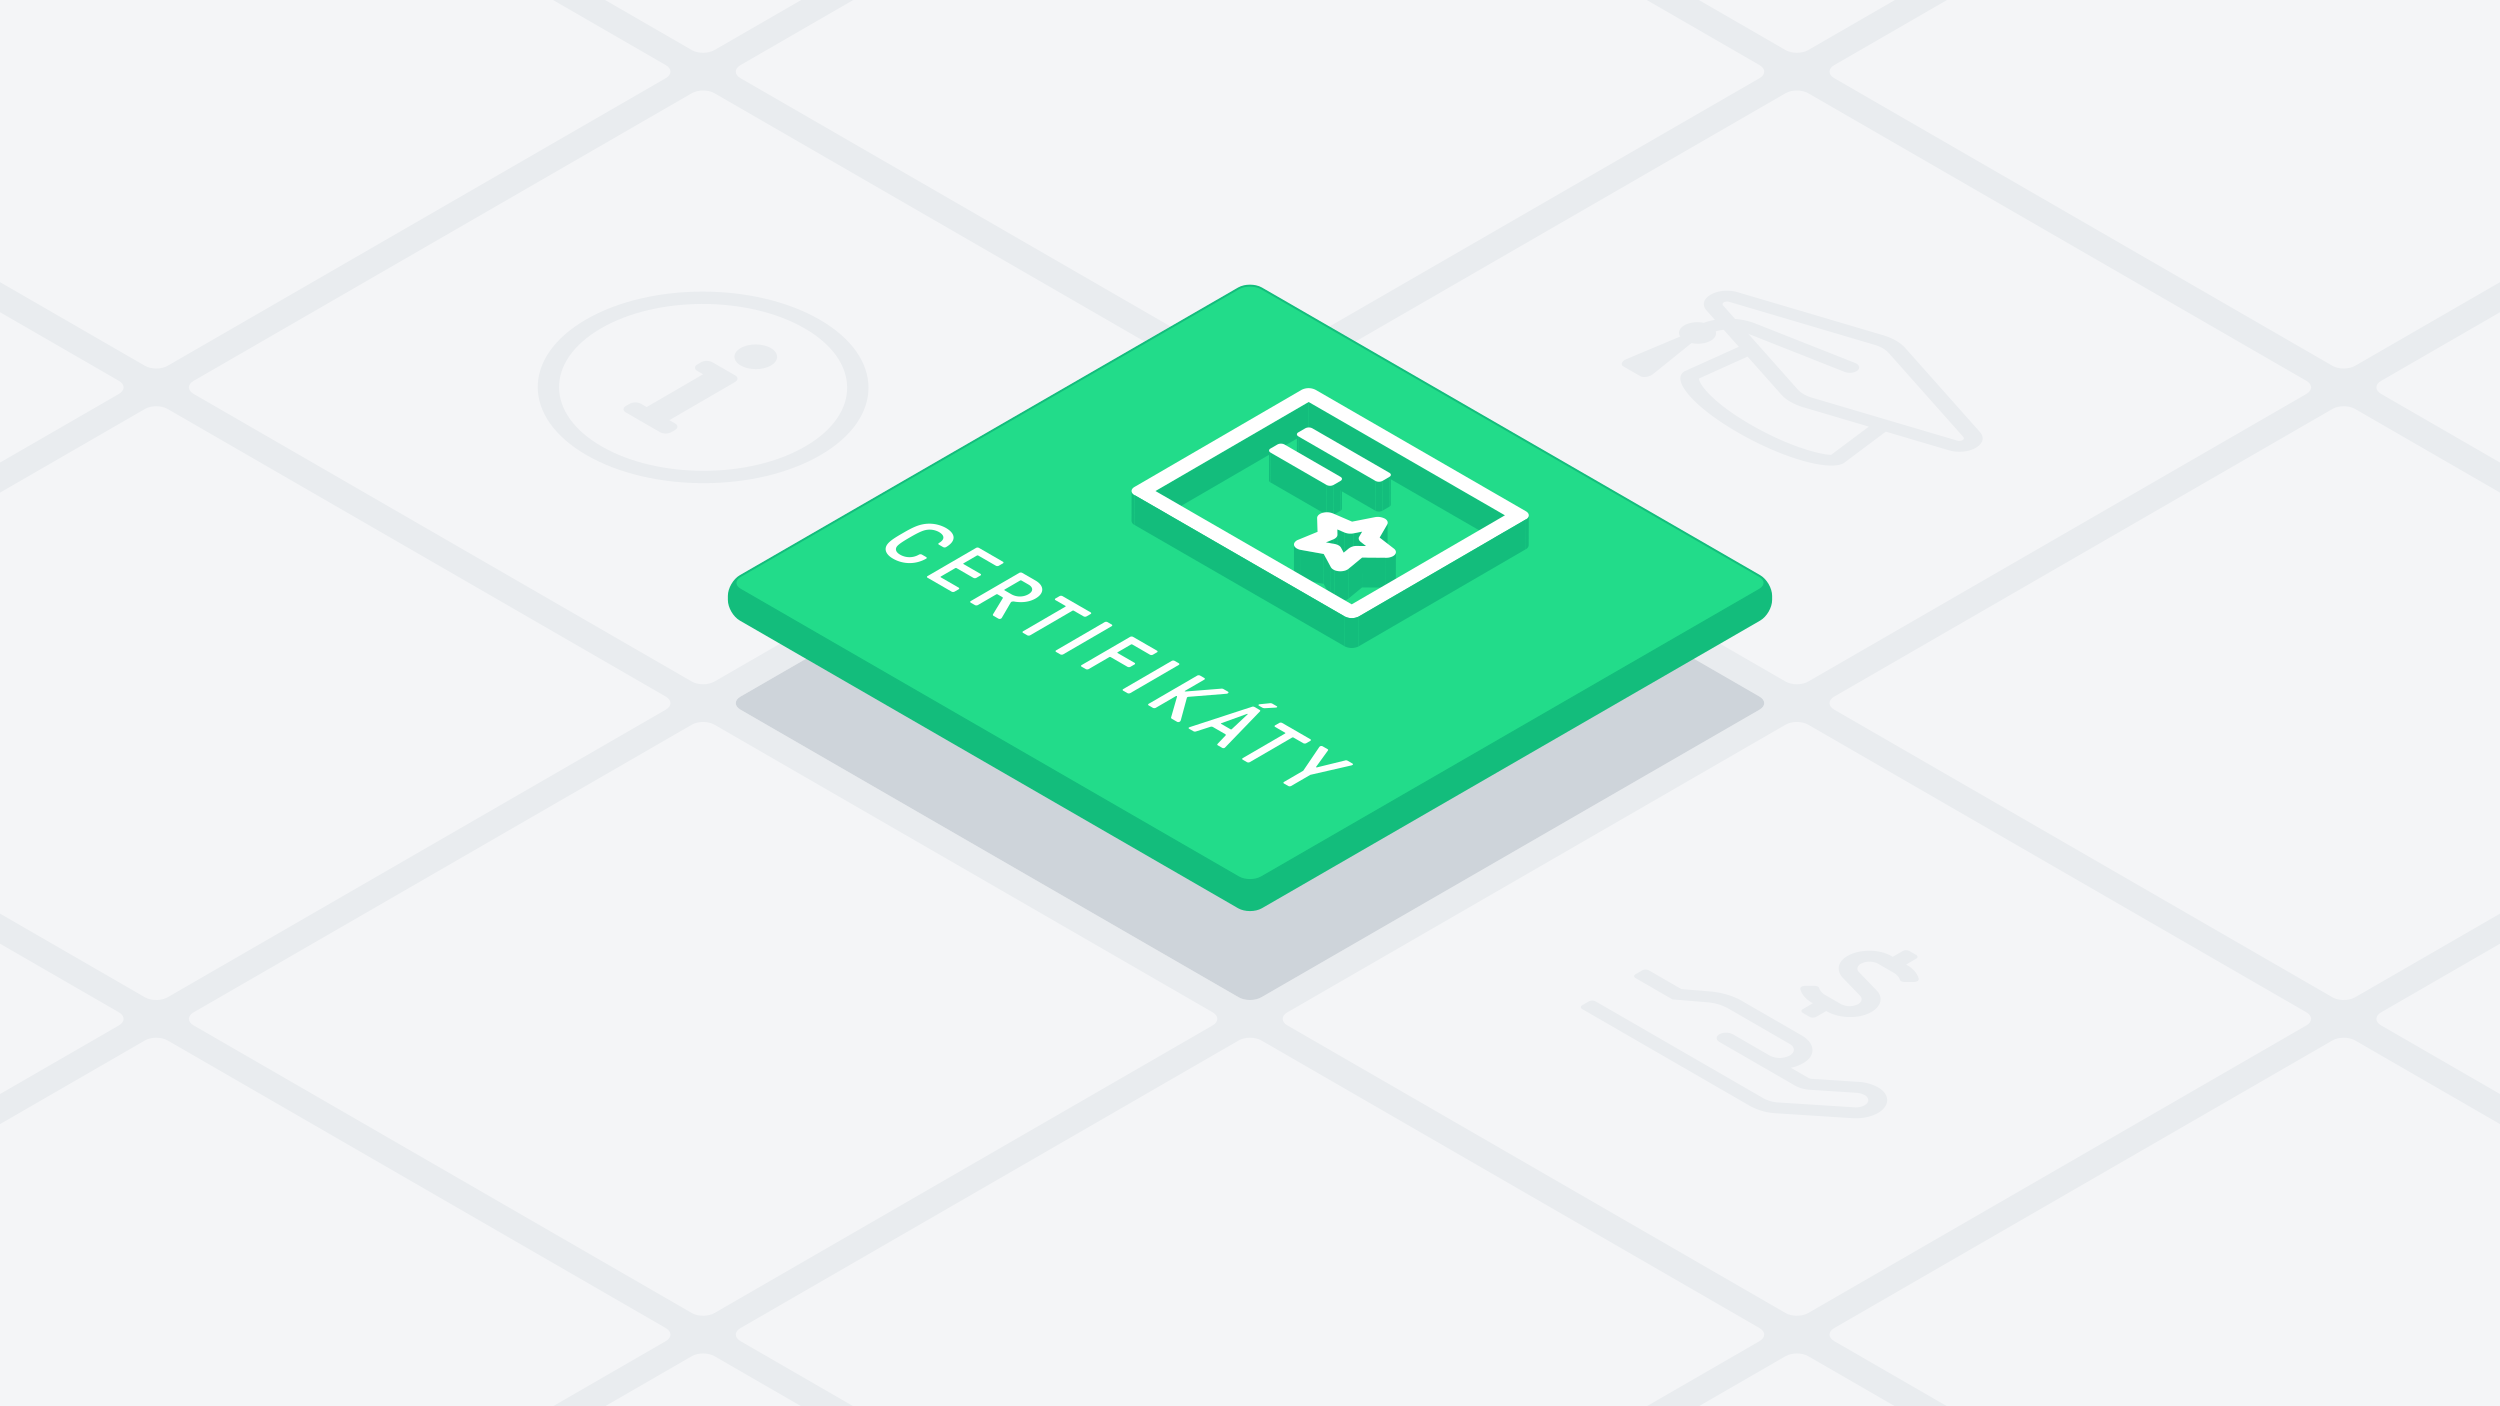 <svg xmlns="http://www.w3.org/2000/svg" viewBox="0 0 1920 1080"><defs><style>.cls-1{fill:#e9ecef;}.cls-2{fill:#f4f5f7;}.cls-3{fill:#ced4da;}.cls-4{fill:#13bd7c;}.cls-5,.cls-7{fill:none;stroke:#13bd7c;stroke-miterlimit:10;}.cls-5{stroke-width:2px;}.cls-6{fill:#22dc8a;}.cls-8{isolation:isolate;}.cls-9{fill:#fff;}</style></defs><g id="Background"><rect class="cls-1" x="-20" y="-20" width="1960" height="1120"/></g><g id="_L_Tile_Grid" data-name="[L] Tile Grid"><path class="cls-2" d="M951.34,765.94c4.763,2.75,12.557,2.75,17.32,0L1351.34,545c4.763-2.75,4.763-7.25,0-10L968.66,314.06c-4.763-2.75-12.557-2.75-17.32,0L568.66,535c-4.763,2.75-4.763,7.25,0,10Z"/><path class="cls-2" d="M531.34,523.453c4.763,2.75,12.557,2.75,17.32,0l382.68-220.94c4.763-2.75,4.763-7.25,0-10L548.66,71.573c-4.763-2.75-12.557-2.75-17.32,0L148.66,292.513c-4.763,2.75-4.763,7.25,0,10Z"/><path class="cls-2" d="M111.34,280.966c4.763,2.75,12.557,2.75,17.32,0L511.34,60.025c4.763-2.75,4.763-7.25,0-10L128.66-170.914c-4.763-2.75-12.557-2.75-17.32,0L-271.34,50.026c-4.763,2.75-4.763,7.25,0,10Z"/><path class="cls-2" d="M1371.34,1008.427c4.763,2.75,12.557,2.75,17.32,0l382.68-220.94c4.763-2.75,4.763-7.25,0-10l-382.68-220.94c-4.763-2.75-12.557-2.75-17.32,0L988.66,777.487c-4.763,2.75-4.763,7.25,0,10Z"/><path class="cls-2" d="M1791.34,1250.915c4.763,2.75,12.557,2.75,17.32,0l382.68-220.941c4.763-2.75,4.763-7.25,0-10l-382.68-220.94c-4.763-2.75-12.557-2.75-17.32,0l-382.68,220.941c-4.763,2.75-4.763,7.25,0,10Z"/><path class="cls-2" d="M531.34,1008.428c4.763,2.75,12.557,2.75,17.32,0L931.34,787.487c4.763-2.75,4.763-7.25,0-10L548.66,556.547c-4.763-2.75-12.557-2.75-17.32,0L148.66,777.488c-4.763,2.75-4.763,7.25,0,10Z"/><path class="cls-2" d="M111.34,765.941c4.763,2.75,12.557,2.75,17.32,0L511.34,545c4.763-2.75,4.763-7.25,0-10L128.66,314.06c-4.763-2.75-12.557-2.75-17.32,0L-271.34,535c-4.763,2.75-4.763,7.25,0,10Z"/><path class="cls-2" d="M-308.66,523.453c4.763,2.75,12.557,2.75,17.32,0L91.34,302.513c4.763-2.75,4.763-7.25,0-10L-291.34,71.573c-4.763-2.75-12.557-2.75-17.32,0l-382.68,220.94c-4.763,2.75-4.763,7.25,0,10Z"/><path class="cls-2" d="M951.34,1250.915c4.763,2.75,12.557,2.75,17.32,0l382.68-220.941c4.763-2.75,4.763-7.25,0-10L968.66,799.035c-4.763-2.75-12.557-2.75-17.32,0l-382.68,220.94c-4.763,2.75-4.763,7.25,0,10Z"/><path class="cls-2" d="M1371.34,1493.4c4.763,2.75,12.557,2.75,17.32,0l382.68-220.94c4.763-2.75,4.763-7.25,0-10l-382.68-220.94c-4.763-2.75-12.557-2.75-17.32,0l-382.68,220.94c-4.763,2.75-4.763,7.25,0,10Z"/><path class="cls-2" d="M111.34,1250.915c4.763,2.75,12.557,2.75,17.32,0l382.68-220.94c4.763-2.75,4.763-7.25,0-10L128.66,799.035c-4.763-2.75-12.557-2.75-17.32,0l-382.68,220.94c-4.763,2.75-4.763,7.25,0,10Z"/><path class="cls-2" d="M-308.66,1008.428c4.763,2.75,12.557,2.75,17.32,0L91.34,787.488c4.763-2.75,4.763-7.25,0-10l-382.68-220.94c-4.763-2.75-12.557-2.75-17.32,0l-382.68,220.94c-4.763,2.75-4.763,7.25,0,10Z"/><path class="cls-2" d="M531.34,1493.4c4.763,2.75,12.557,2.75,17.32,0l382.68-220.941c4.763-2.75,4.763-7.25,0-10l-382.68-220.94c-4.763-2.75-12.557-2.75-17.32,0l-382.68,220.94c-4.763,2.75-4.763,7.25,0,10Z"/><path class="cls-2" d="M1371.34,523.453c4.763,2.75,12.557,2.75,17.32,0l382.68-220.94c4.763-2.75,4.763-7.25,0-10L1388.66,71.573c-4.763-2.75-12.557-2.75-17.32,0L988.66,292.513c-4.763,2.75-4.763,7.25,0,10Z"/><path class="cls-2" d="M951.34,280.966c4.763,2.75,12.557,2.75,17.32,0L1351.34,60.025c4.763-2.75,4.763-7.25,0-10L968.66-170.914c-4.763-2.75-12.557-2.75-17.32,0L568.66,50.026c-4.763,2.75-4.763,7.25,0,10Z"/><path class="cls-2" d="M531.34,38.479c4.763,2.75,12.557,2.75,17.32,0L931.34-182.462c4.763-2.75,4.763-7.25,0-10L548.66-413.4c-4.763-2.75-12.557-2.75-17.32,0L148.66-192.461c-4.763,2.75-4.763,7.25,0,10Z"/><path class="cls-2" d="M1791.34,765.94c4.763,2.75,12.557,2.75,17.32,0L2191.34,545c4.763-2.75,4.763-7.25,0-10L1808.66,314.06c-4.763-2.75-12.557-2.75-17.32,0L1408.66,535c-4.763,2.75-4.763,7.25,0,10Z"/><path class="cls-2" d="M2211.34,1008.428c4.763,2.75,12.557,2.75,17.32,0l382.68-220.941c4.763-2.75,4.763-7.25,0-10l-382.68-220.94c-4.763-2.75-12.557-2.75-17.32,0l-382.68,220.94c-4.763,2.75-4.763,7.25,0,10Z"/><path class="cls-2" d="M1791.34,280.966c4.763,2.75,12.557,2.75,17.32,0L2191.34,60.025c4.763-2.75,4.763-7.25,0-10L1808.66-170.914c-4.763-2.75-12.557-2.75-17.32,0L1408.66,50.026c-4.763,2.75-4.763,7.25,0,10Z"/><path class="cls-2" d="M1371.34,38.479c4.763,2.75,12.557,2.75,17.32,0l382.68-220.941c4.763-2.75,4.763-7.25,0-10L1388.66-413.4c-4.763-2.75-12.557-2.75-17.32,0L988.66-192.461c-4.763,2.75-4.763,7.25,0,10Z"/><path class="cls-2" d="M2211.34,523.453c4.763,2.75,12.557,2.75,17.32,0l382.68-220.94c4.763-2.75,4.763-7.25,0-10L2228.66,71.573c-4.763-2.75-12.557-2.75-17.32,0l-382.68,220.94c-4.763,2.75-4.763,7.25,0,10Z"/></g><g id="_L_Central_Tile" data-name="[L] Central Tile"><path class="cls-3" d="M951.34,765.94c4.763,2.75,12.557,2.75,17.32,0L1351.34,545c4.763-2.75,4.763-7.25,0-10L968.66,314.06c-4.763-2.75-12.557-2.75-17.32,0L568.66,535c-4.763,2.75-4.763,7.25,0,10Z"/><path class="cls-4" d="M951.34,696.658c4.763,2.75,12.557,2.75,17.32,0l382.68-220.94c4.763-2.75,8.66-9.5,8.66-15v-3.094c0-5.5-3.9-12.25-8.66-15L968.66,221.684c-4.763-2.75-12.557-2.75-17.32,0L568.66,442.624c-4.763,2.75-8.66,9.5-8.66,15v3.094c0,5.5,3.9,12.25,8.66,15Z"/><path class="cls-5" d="M951.34,696.658c4.763,2.75,12.557,2.75,17.32,0l382.68-220.94c4.763-2.75,8.66-9.5,8.66-15v-3.094c0-5.5-3.9-12.25-8.66-15L968.66,221.684c-4.763-2.75-12.557-2.75-17.32,0L568.66,442.624c-4.763,2.75-8.66,9.5-8.66,15v3.094c0,5.5,3.9,12.25,8.66,15Z"/><path class="cls-6" d="M951.34,673.564c4.763,2.75,12.557,2.75,17.32,0l382.68-220.94c4.763-2.75,4.763-7.25,0-10L968.66,221.684c-4.763-2.75-12.557-2.75-17.32,0L568.66,442.624c-4.763,2.75-4.763,7.25,0,10Z"/><path class="cls-7" d="M951.34,673.564c4.763,2.75,12.557,2.75,17.32,0l382.68-220.94c4.763-2.75,4.763-7.25,0-10L968.66,221.684c-4.763-2.75-12.557-2.75-17.32,0L568.66,442.624c-4.763,2.75-4.763,7.25,0,10Z"/></g><g id="Icon"><path class="cls-1" d="M568.88,280.729c-6.423-3.708-6.457-9.717-.075-13.425s16.754-3.708,23.177,0,6.451,9.72.076,13.425S575.3,284.437,568.88,280.729Z"/><path class="cls-1" d="M518.429,325.2c2.407,1.389,2.42,3.645.028,5.035l-2.886,1.677a9.582,9.582,0,0,1-8.693,0L480.714,316.81c-2.407-1.389-2.42-3.645-.028-5.035l2.886-1.677a9.582,9.582,0,0,1,8.693,0l4.361,2.517,43.317-25.173-4.361-2.518c-2.407-1.389-2.419-3.645-.028-5.035l2.886-1.677a9.582,9.582,0,0,1,8.693,0l17.443,10.07c2.407,1.39,2.42,3.646.028,5.036l-50.536,29.368Z"/><path class="cls-1" d="M629.521,245.489c49.762,28.73,50.011,75.324.586,104.047-49.452,28.738-129.866,28.731-179.628,0s-50.037-75.309-.586-104.047C499.319,216.766,579.759,216.759,629.521,245.489ZM462.03,342.824c43.377,25.044,113.386,25.025,156.45,0,43.292-25.158,42.587-65.74-.51-90.622-43.384-25.047-113.418-25.006-156.45,0-43.115,25.056-42.817,65.608.51,90.622"/><path class="cls-1" d="M1449.328,844.071c.38,4.143-2.385,8.176-7.543,10.981s-12.164,4.162-19.224,3.716l-58.276-3.753a47.017,47.017,0,0,1-20.231-5.61L1215.16,774.989c-1.411-.815-1.424-2.153-.016-2.972l5.112-2.971a5.694,5.694,0,0,1,5.136,0l128.894,74.417a26.8,26.8,0,0,0,11.555,3.233l58.245,3.734c5.87.391,11.06-2.322,10.715-5.887a4.834,4.834,0,0,0-2.744-3.5,15.274,15.274,0,0,0-6.4-1.784l-35.556-2.3a27.231,27.231,0,0,1-11.562-3.237l-57.992-33.482c-2.828-1.632-2.843-4.309-.034-5.942a11.357,11.357,0,0,1,10.265,0l28.323,16.352a16.92,16.92,0,0,0,15.394,0c4.256-2.473,4.228-6.451-.05-8.921l-47.208-27.255a40.127,40.127,0,0,0-16.452-4.759l-26.346-2.175-28.323-16.352c-1.411-.814-1.424-2.152-.017-2.971l5.113-2.971a5.694,5.694,0,0,1,5.136,0l24.881,14.366,21.558,1.784c9.34.763,17.984,3.269,24.681,7.136l46.4,26.791c9.073,5.238,10.985,13.676,3.35,19.6a28.631,28.631,0,0,1-11.872,5.109l13.388,7.73a6.711,6.711,0,0,0,2.894.818l35.587,2.285a35.109,35.109,0,0,1,15.041,4.173C1446.334,837.383,1448.981,840.54,1449.328,844.071Z"/><path class="cls-1" d="M1415.541,751.263c-4.935-5.113-4.647-11.611,1.774-16.09,9.046-6.337,25.335-6.669,35.181-.985l1.124.649,7.675-4.46a5.673,5.673,0,0,1,5.135,0l5.146,2.971c1.418.818,1.425,2.152.017,2.971l-7.675,4.46.453.262c5.05,2.915,8.215,6.631,9.2,10.645.3,1.283-1.329,2.452-3.576,2.455l-7.312,0a5.392,5.392,0,0,1-2.659-.605,1.747,1.747,0,0,1-.882-.991c-.591-2.083-2.3-4.033-4.938-5.555l-11.875-6.857a14.5,14.5,0,0,0-13.148,0c-2.912,1.692-3.539,4.328-1.5,6.429l13.616,14.122c6.388,6.65,2.333,15.493-10.38,19.117-9.29,2.639-20.562,1.172-27.9-3.063l-.454-.262-7.668,4.456a5.678,5.678,0,0,1-5.136,0l-5.146-2.971c-1.417-.818-1.425-2.16-.017-2.978l7.669-4.457-.447-.258c-5.056-2.919-8.221-6.635-9.173-10.668-.287-1.283,1.342-2.451,3.582-2.451h7.319a5.354,5.354,0,0,1,2.646.6,1.766,1.766,0,0,1,.888,1c.584,2.079,2.3,4.029,4.938,5.555l11.875,6.856a14.528,14.528,0,0,0,13.155,0c2.9-1.688,3.533-4.331,1.5-6.429Z"/><path class="cls-1" d="M1520.589,331.8c3.651,4.113,2.411,8.865-3.158,12.1s-13.768,3.971-20.876,1.866L1448.306,331.5,1416,355.66c-11.177,6.495-47.587-4.032-81.329-23.514s-52.037-40.537-40.86-47.032l41.6-18.793-11.554-13a33.5,33.5,0,0,0-6.141,1.143c.682,2.532-.391,5.182-3.746,7.132-4.022,2.338-9.842,2.931-14.894,1.9l-29.63,23.869c-2.641,2.134-7.391,2.86-9.76,1.493l-12.967-7.487c-2.363-1.364-1.124-4.117,2.545-5.658l41.116-17.237c-1.805-2.923-.8-6.3,3.222-8.634s9.8-2.919,14.837-1.905a50.318,50.318,0,0,1,8.6-2.289l-6.417-7.225c-3.657-4.111-2.417-8.862,3.152-12.1s13.768-3.97,20.882-1.869L1446.069,257.4a46.42,46.42,0,0,1,10,4.2,29.254,29.254,0,0,1,7.281,5.78Zm-17.559,6.565c3.327.98,6.39-.992,4.789-2.791l-57.237-64.424a18.582,18.582,0,0,0-4.652-3.686,29.248,29.248,0,0,0-6.349-2.665l-111.407-32.943c-3.136-.929-6.487.87-4.789,2.783l9.171,10.329a53.519,53.519,0,0,1,15.216,3.354l76.926,30.422a7.6,7.6,0,0,1,1.016.485c2.368,1.368,2.861,3.611.888,5.288-2.236,1.9-6.694,2.381-9.973,1.084l-73.954-29.243,37.947,42.712a18.619,18.619,0,0,0,4.633,3.679,29.451,29.451,0,0,0,6.361,2.669l111.414,32.947m-158.243-12.1c29.925,17.277,54.535,23.13,61.541,23.031l28.949-21.646-50.13-14.825a46.334,46.334,0,0,1-10.042-4.225,26.822,26.822,0,0,1-7.241-5.754l-25.759-28.988L1304.831,290.7c-.155,4.055,10.031,18.291,39.956,35.569"/><g class="cls-8"><polygon class="cls-4" points="1005.051 308.714 1004.986 331.641 887.314 400.024 887.379 377.098 1005.051 308.714"/><path class="cls-4" d="M995.97,356.5l.065-22.927a1.893,1.893,0,0,0,1.114,1.563l-.065,22.926A1.893,1.893,0,0,1,995.97,356.5Z"/><path class="cls-4" d="M974.575,368.931l.065-22.926a1.889,1.889,0,0,0,1.114,1.562l-.065,22.927A1.891,1.891,0,0,1,974.575,368.931Z"/><polygon class="cls-4" points="1155.799 395.749 1155.734 418.675 1004.986 331.641 1005.051 308.714 1155.799 395.749"/><path class="cls-4" d="M1068.187,364.68l-.065,22.926a1.877,1.877,0,0,1-1.1,1.54l.065-22.927A1.877,1.877,0,0,0,1068.187,364.68Z"/><polygon class="cls-4" points="1067.092 366.219 1067.027 389.146 1061.673 392.257 1061.738 369.33 1067.092 366.219"/><polygon class="cls-4" points="1056.373 369.327 1056.308 392.253 997.084 358.06 997.149 335.134 1056.373 369.327"/><path class="cls-4" d="M1030.638,367.788l-.065,22.926a1.875,1.875,0,0,1-1.1,1.539l.065-22.926A1.875,1.875,0,0,0,1030.638,367.788Z"/><path class="cls-4" d="M1061.738,369.33l-.065,22.927a5.944,5.944,0,0,1-5.365,0l.065-22.926A5.941,5.941,0,0,0,1061.738,369.33Z"/><polygon class="cls-4" points="1029.543 369.327 1029.478 392.253 1024.124 395.365 1024.189 372.438 1029.543 369.327"/><polygon class="cls-4" points="1018.824 372.434 1018.759 395.361 975.689 370.494 975.754 347.567 1018.824 372.434"/><path class="cls-4" d="M1024.189,372.438l-.065,22.927a5.944,5.944,0,0,1-5.365,0l.065-22.927A5.938,5.938,0,0,0,1024.189,372.438Z"/><path class="cls-4" d="M869,400l.064-22.926a3.8,3.8,0,0,0,2.234,3.134l-.065,22.927A3.794,3.794,0,0,1,869,400Z"/><path class="cls-4" d="M1174.111,395.765l-.065,22.926a3.77,3.77,0,0,1-2.2,3.092l.065-22.927A3.768,3.768,0,0,0,1174.111,395.765Z"/><path class="cls-4" d="M1065.763,401.419l-.065,22.927a2.778,2.778,0,0,1-.381,1.378l.065-22.926A2.782,2.782,0,0,0,1065.763,401.419Z"/><polygon class="cls-4" points="1011.849 408.456 1011.784 431.383 1011.489 420.792 1011.554 397.866 1011.849 408.456"/><polygon class="cls-4" points="1032.611 408.979 1032.546 431.906 1027.002 429.514 1027.067 406.587 1032.611 408.979"/><polygon class="cls-4" points="1046.13 408.297 1046.065 431.224 1039.53 432.529 1039.595 409.602 1046.13 408.297"/><path class="cls-4" d="M1039.6,409.6l-.065,22.927a12.483,12.483,0,0,1-6.984-.623l.065-22.927A12.465,12.465,0,0,0,1039.6,409.6Z"/><polygon class="cls-4" points="1065.382 402.798 1065.317 425.724 1059.506 435.773 1059.571 412.846 1065.382 402.798"/><path class="cls-4" d="M1027.155,410.679l-.065,22.927c0,1.425-1.2,2.744-3.195,3.564l.065-22.927C1025.957,413.424,1027.15,412.105,1027.155,410.679Z"/><path class="cls-4" d="M1043.42,436.415l.065-22.926a3.457,3.457,0,0,0,1.512,2.642l-.065,22.926A3.457,3.457,0,0,1,1043.42,436.415Z"/><polygon class="cls-4" points="1023.96 414.243 1023.895 437.17 1018.238 439.481 1018.303 416.555 1023.96 414.243"/><polygon class="cls-4" points="1049.145 419.334 1049.08 442.26 1044.932 439.057 1044.997 416.131 1049.145 419.334"/><path class="cls-4" d="M993.722,441.053l.065-22.927a3.848,3.848,0,0,0,2.251,3.135,9.667,9.667,0,0,0,3.11,1.085l-.065,22.926a9.667,9.667,0,0,1-3.11-1.085A3.848,3.848,0,0,1,993.722,441.053Z"/><polygon class="cls-4" points="1016.641 425.472 1016.576 448.398 999.083 445.272 999.148 422.346 1016.641 425.472"/><polygon class="cls-4" points="1064.387 428.369 1064.322 451.295 1046.037 451.159 1046.102 428.232 1064.387 428.369"/><path class="cls-4" d="M1072.06,424l-.065,22.927c0,1.33-1.04,2.64-3.02,3.489a11.414,11.414,0,0,1-4.653.877l.065-22.926a11.414,11.414,0,0,0,4.653-.878C1071.02,426.642,1072.056,425.332,1072.06,424Z"/><polygon class="cls-4" points="1022.095 435.594 1022.03 458.52 1016.576 448.398 1016.641 425.472 1022.095 435.594"/><polygon class="cls-4" points="1046.102 428.232 1046.037 451.159 1035.528 459.803 1035.593 436.877 1046.102 428.232"/><path class="cls-4" d="M1025,437.924l-.065,22.926c-.37-.214-.709-.365-1.015-.542a4.863,4.863,0,0,1-1.887-1.788l.065-22.926a4.863,4.863,0,0,0,1.887,1.788C1024.288,437.559,1024.627,437.71,1025,437.924Z"/><path class="cls-4" d="M1035.593,436.877l-.065,22.926c-2.407,1.983-7.164,2.448-10.6,1.047l.065-22.926C1028.429,439.324,1033.186,438.86,1035.593,436.877Z"/><path class="cls-9" d="M1070.552,421.354c2.487,1.943,1.84,4.7-1.512,6.137a11.414,11.414,0,0,1-4.653.878l-18.285-.137-10.509,8.645c-2.407,1.983-7.164,2.447-10.6,1.047-.37-.214-.709-.365-1.015-.542a4.863,4.863,0,0,1-1.887-1.788l-5.454-10.122-17.493-3.126a9.667,9.667,0,0,1-3.11-1.085c-1.935-1.118-2.772-2.8-1.916-4.411a5.532,5.532,0,0,1,2.838-2.278l14.889-6.116-.3-10.59c-.046-2.43,3.265-4.428,7.452-4.45a11.942,11.942,0,0,1,4.67.874l14.73,6.336,17.322-3.4a11.849,11.849,0,0,1,7.823,1.058,4.9,4.9,0,0,1,1.815,1.685,2.77,2.77,0,0,1,.016,2.831l-5.811,10.048Zm-28.325-2.061,6.918.041-4.148-3.2c-1.477-1.169-1.931-2.665-1.1-4.044l2.231-3.79-6.535,1.3a12.465,12.465,0,0,1-6.984-.623l-5.544-2.392.086,4c.047,1.46-1.155,2.817-3.193,3.653l-5.657,2.312,6.612,1.187a10.413,10.413,0,0,1,3.093,1.087,4.78,4.78,0,0,1,1.887,1.788l2.071,3.826,3.972-3.284a10.053,10.053,0,0,1,6.289-1.866"/><path class="cls-9" d="M1171.882,392.638c2.963,1.71,2.972,4.508.028,6.218l-128.372,74.6a11.872,11.872,0,0,1-10.73,0L871.3,380.209c-2.963-1.71-2.979-4.512-.042-6.218l128.373-74.6a11.888,11.888,0,0,1,10.742,0Zm-133.755,71.494L1155.8,395.749l-150.748-87.035L887.379,377.1l150.748,87.034"/><path class="cls-9" d="M1067.068,363.112c1.481.855,1.5,2.252.024,3.107l-5.354,3.111a5.941,5.941,0,0,1-5.365,0l-59.224-34.193c-1.481-.855-1.483-2.253-.017-3.1l5.353-3.111a5.916,5.916,0,0,1,5.359,0Z"/><path class="cls-9" d="M1029.519,366.219c1.481.856,1.495,2.253.024,3.108l-5.354,3.111a5.938,5.938,0,0,1-5.365,0l-43.07-24.867c-1.482-.855-1.483-2.252-.018-3.1l5.354-3.112a5.917,5.917,0,0,1,5.358,0Z"/><polygon class="cls-4" points="1171.91 398.856 1171.845 421.783 1043.473 496.385 1043.538 473.458 1171.91 398.856"/><polygon class="cls-4" points="1032.808 473.459 1032.743 496.385 871.231 403.136 871.296 380.209 1032.808 473.459"/><path class="cls-4" d="M1043.538,473.458l-.065,22.927a11.872,11.872,0,0,1-10.73,0l.065-22.926A11.872,11.872,0,0,0,1043.538,473.458Z"/></g><path class="cls-9" d="M776.148,462.9l-6.726,11.535a1.68,1.68,0,0,1-.677.652,2.184,2.184,0,0,1-2.145-.063l-3.467-2c-.734-.424-.68-.914-.459-1.309l7.4-12.19c.17-.291.226-.656-.4-1.018l-3.461-2a1.163,1.163,0,0,0-1.132,0l-14.1,8.19a2.5,2.5,0,0,1-2.259,0l-3.122-1.8a.694.694,0,0,1-.007-1.313L782.8,439.96a2.5,2.5,0,0,1,2.265,0l10.216,5.9c6.582,3.8,7.181,9.628.071,13.76-4.847,2.817-10.5,3.277-15.992,2.459a4.373,4.373,0,0,0-2.545.1A1.7,1.7,0,0,0,776.148,462.9Zm.81-6.388a13.341,13.341,0,0,0,12.836-.1c4.116-2.393,3.6-5.441.136-7.439l-5.395-3.115a1.17,1.17,0,0,0-1.133,0l-11.843,6.882c-.336.2-.334.461,0,.656l5.395,3.115"/><path class="cls-9" d="M770.2,431.375a.694.694,0,0,1,.008,1.312l-3.1,1.8a2.5,2.5,0,0,1-2.259,0l-13.51-7.8a1.168,1.168,0,0,0-1.133,0l-10.149,5.9c-.343.2-.335.461,0,.656l12.884,7.439a.694.694,0,0,1,.007,1.312l-3.1,1.8a2.5,2.5,0,0,1-2.265,0L734.7,436.355a1.159,1.159,0,0,0-1.127,0l-11,6.392c-.336.2-.335.461,0,.656l13.625,7.867a.694.694,0,0,1,.007,1.312l-3.1,1.8a2.506,2.506,0,0,1-2.266,0L712.4,443.727a.694.694,0,0,1-.008-1.312L749.6,420.792a2.5,2.5,0,0,1,2.266,0Z"/><path class="cls-9" d="M726.44,405.457c7.72,4.457,8.031,10.126.026,14.778a2.478,2.478,0,0,1-2.151-.066l-3.18-1.836a.694.694,0,0,1-.007-1.312c4.624-2.688,4.441-5.865-.041-8.453a14.91,14.91,0,0,0-10.254-1.474c-3.331.685-8.121,3.343-12.295,5.769s-8.746,5.208-9.919,7.14c-1.23,2.031-.371,4.232,2.579,5.935a14.444,14.444,0,0,0,14.592,0,2.506,2.506,0,0,1,2.266,0l3.179,1.836c.569.328.686.918.122,1.246a25.527,25.527,0,0,1-25.513.033c-5.676-3.277-6.722-7.21-4.755-10.454,1.847-3.049,6.636-5.9,11.882-8.947s10.149-5.831,15.406-6.911A26.274,26.274,0,0,1,726.44,405.457Z"/><path class="cls-9" d="M888.525,499.691a.694.694,0,0,1,.007,1.312l-3.1,1.8a2.506,2.506,0,0,1-2.26,0l-13.5-7.8a1.157,1.157,0,0,0-1.133,0l-10.149,5.9c-.342.2-.341.457,0,.656L871.268,509a.694.694,0,0,1,.007,1.312l-3.1,1.8a2.5,2.5,0,0,1-2.265,0l-12.878-7.435a1.148,1.148,0,0,0-1.127,0l-15.788,9.175a2.5,2.5,0,0,1-2.265,0l-3.122-1.8a.694.694,0,0,1-.008-1.312l37.209-21.623a2.5,2.5,0,0,1,2.266,0Z"/><path class="cls-9" d="M853.735,479.605a.694.694,0,0,1,.007,1.312L816.533,502.54a2.5,2.5,0,0,1-2.265,0l-3.122-1.8a.693.693,0,0,1,0-1.309l37.209-21.623a2.5,2.5,0,0,1,2.259,0Z"/><path class="cls-9" d="M837.563,470.268a.694.694,0,0,1,.007,1.312l-3.1,1.8a2.5,2.5,0,0,1-2.259,0l-7.489-4.324a1.16,1.16,0,0,0-1.133,0l-32.42,18.84a2.5,2.5,0,0,1-2.265,0l-3.122-1.8a.7.7,0,0,1-.008-1.313l32.42-18.84c.336-.195.341-.457,0-.656l-7.546-4.357a.693.693,0,0,1-.014-1.309l3.1-1.8a2.5,2.5,0,0,1,2.265,0Z"/><path class="cls-9" d="M943.005,531.145c1.022.59.3,1.541-1.174,1.673l-28.9,2.327a2.406,2.406,0,0,0-1.01.261.834.834,0,0,0-.4.491l-4.65,17.17a2.006,2.006,0,0,1-3.048,1.18l-3.748-2.164c-.734-.424-.743-.819-.631-1.276l4.444-15.533c.112-.457.047-.62-.125-.719a.831.831,0,0,0-.789.133L887.646,543.6a2.506,2.506,0,0,1-2.266,0l-3.122-1.8a.694.694,0,0,1-.007-1.313l37.209-21.623a2.5,2.5,0,0,1,2.265,0l3.122,1.8a.7.7,0,0,1,.008,1.313l-14.716,8.552c-.279.162-.393.3-.17.424s.682.129,1.757.029l26.233-2.094a2.857,2.857,0,0,1,1.816.395Z"/><path class="cls-9" d="M905.266,509.356a.694.694,0,0,1,.007,1.312l-37.209,21.624a2.5,2.5,0,0,1-2.265,0l-3.123-1.8a.692.692,0,0,1,0-1.308l37.209-21.624a2.506,2.506,0,0,1,2.26,0Z"/><path class="cls-9" d="M966.887,541.993c-.511-.3-.513-.693-.063-.954a2.468,2.468,0,0,1,.794-.2l7.232-.719a3.475,3.475,0,0,1,2.376.328l3.345,1.932c.46.265.4.623.011.851a1.443,1.443,0,0,1-.794.2l-8.251.461a3.973,3.973,0,0,1-2.384-.59Z"/><path class="cls-9" d="M1006.29,567.682a.693.693,0,0,1,0,1.309l-3.1,1.8a2.5,2.5,0,0,1-2.253,0l-7.5-4.328a1.17,1.17,0,0,0-1.133,0l-32.42,18.84a2.5,2.5,0,0,1-2.265,0l-3.116-1.8a.694.694,0,0,1-.007-1.313l32.419-18.84c.337-.2.335-.461,0-.656l-7.547-4.357a.693.693,0,0,1-.014-1.309l3.1-1.8a2.506,2.506,0,0,1,2.266,0Z"/><path class="cls-9" d="M941.152,573.776a3.067,3.067,0,0,1-.786.656,1.964,1.964,0,0,1-1.75-.1l-3.295-1.9a.668.668,0,0,1-.235-1.114l6.13-6.454c.392-.362.225-.789-.286-1.084l-9.418-5.437a2.412,2.412,0,0,0-1.871-.162l-11.124,3.572a2.56,2.56,0,0,1-1.922-.133l-3.3-1.9c-.568-.328-.57-.785-.177-1.014a5.11,5.11,0,0,1,1.13-.457l47.261-15.438a2.43,2.43,0,0,1,1.922.133l3.978,2.3c.511.3.628.752.229,1.11Zm3.83-13.728a.847.847,0,0,0,1.075-.1l12.04-11.273c.171-.165.222-.261.107-.328l-.109-.062c-.115-.067-.28-.037-.566.062l-19.421,7.012c-.565.195-.507.427-.168.623l7.042,4.065"/><path class="cls-9" d="M1038.635,586.357c.511.294.628.818.064,1.146a4.961,4.961,0,0,1-1.353.461l-31.016,7.107-14.716,8.552a2.506,2.506,0,0,1-2.266,0l-3.173-1.832a.694.694,0,0,1-.008-1.312l14.717-8.552,12.168-17.989a2.459,2.459,0,0,1,.791-.785,2.21,2.21,0,0,1,1.979.033l3.742,2.16c.517.3.633.623.235,1.113l-8.872,12.257c-.221.262-.278.427-.048.56a1.241,1.241,0,0,0,.961-.033l21.131-5.179a2.334,2.334,0,0,1,1.922.132Z"/></g></svg>
